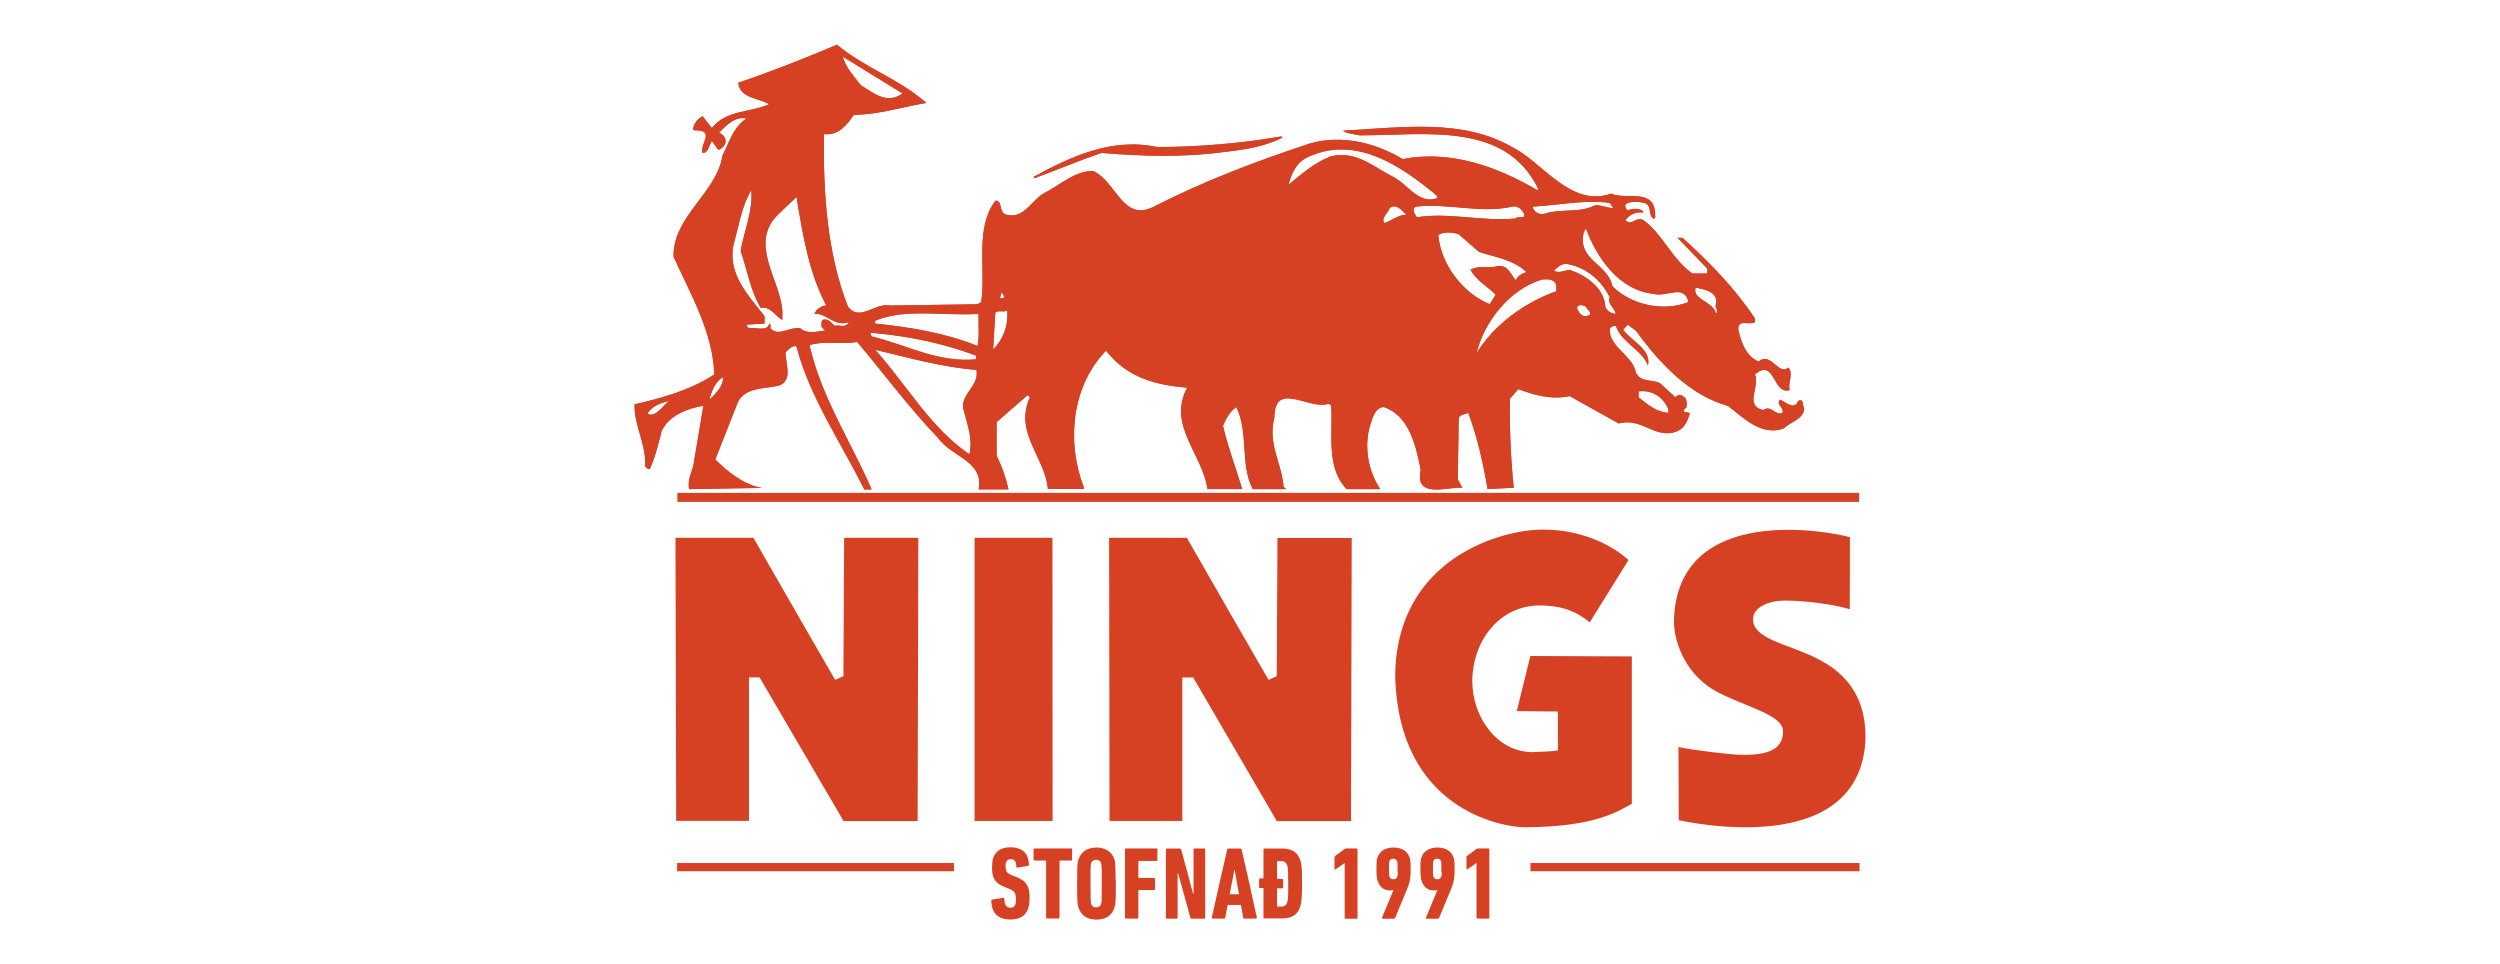 <?xml version="1.0" encoding="utf-8"?>
<!-- Generator: Adobe Illustrator 25.4.1, SVG Export Plug-In . SVG Version: 6.00 Build 0)  -->
<svg version="1.1" id="Layer_1" xmlns="http://www.w3.org/2000/svg" xmlns:xlink="http://www.w3.org/1999/xlink" x="0px" y="0px"
	 viewBox="0 0 612 236.05" style="enable-background:new 0 0 612 236.05;" xml:space="preserve">
<style type="text/css">
	.st0{fill:#D64123;}
	.st1{fill-rule:evenodd;clip-rule:evenodd;fill:#D64123;}
</style>
<g>
	<g>
		<path class="st0" d="M440.2,98.13c-0.8,2.42-3.15,0.31-4.39-0.31c-1.21,1.21,0.97,1.87,0.55,3.25c-1.7,0.9-2.77-2.11-4.71-0.66
			c-4.77-1.14-0.73-5.67-2.04-8.75c4.95-4.22,4.39,5.19,8.51,3.81c-0.55-1.7,1.04-3.88-0.31-5.5c-2.53,2.11-4.29-4.05-7.3-1.45
			c-3.15-1.38-4.22-4.71-4.95-7.61c-0.31-3.08,2.53-1.14,4.05-2.04v-0.9c-4.84-7.3-10.93-13.6-17.75-19.76h-1.21l7.3,7.54v1.21h-3.7
			c-5.26-3.88-7.3-9.79-12.01-13.11c-1.8-0.9-2.91,1.7-4.36,0c1.14-1.45,2.91-2.11,4.36-1.8v-0.31c-0.9-0.9-2.66-0.66-3.81-0.24
			c-0.48-0.42-0.66-0.9-0.55-1.45c1.28-0.97,3.49-0.66,4.95-0.31c1.63,0.9,0.55,3.08,2.04,3.81c0.55-0.24,0.24-0.83,0.31-1.14
			c-0.17-6.57-7.2-3.32-10.76-5.02c-9.96,3.56-16.85-7.79-24.22-11.35c-12.14-7.06-26.99-4.84-41.42-4.05
			c0.97,0.8,2.77,0.8,4.12,1.14c16.05,0,35.64-3.49,43.67,13.11l-0.24,0.31c-9.72-5.67-21.07-9.9-32.97-7.61
			c-6.47-3.88-14.74-6.09-22.7-3.81c-13.04,4.29-26.02,9.24-38.23,15.47c-7.61,3.88-9.17-6.23-14.84-8.75
			c-4.29-0.07-7.85,3.25-11.66,5.26c-3.25,1.56-5.12,6.47-9.31,5.5c-2.35-0.31-0.97-3.49-2.91-3.49
			c-5.12,6.64-2.35,16.54-3.49,24.81l-0.9,0.55l-21.31,0.31c-3.88-0.8-7.54,4.12-10.45,0.24c-5.02-12.8-6.09-27.65-5.85-42.21
			c3.49,0.42,5.5-2.11,7.3-4.71c6.23-0.07,11.83-1.94,17.75-2.91c-6.57-5.85-14.98-8.51-21.87-14.26
			c-7.96,3.39-16.05,6.57-24.15,9.31c0.31,3.88,5.19,3.74,7.54,5.26c-4.64,2.11-10.45,1.31-14.01,5.85l-2.28-2.91
			c-1.38,0.8-2.01,1.63-2.35,3.15c0.24,0.48,0.8,0.24,1.14,0.31c4.12,0.24,0.48,3.49,1.21,5.5c1.45,0.07,1.56-1.94,2.28-2.91
			l1.45,2.04c0.55,0.24,0.8-0.24,1.21-0.55c1.31-1.14,0.66-2.91-0.9-3.49c1.7-1.87,4.05-4.12,6.71-3.49c-3.32,2.18-4.22,5.92-5.85,9
			c-1.45,9.31-12.14,14.84-12.01,24.81c4.22,9.24,9.72,18.72,9.96,28.86c-5.92,3.88-12.73,5.74-19.51,7.3
			c-0.07,5.5,2.91,9.65,2.6,15.16c0.31,0.31,0.66,0.8,1.14,0.66c1.38-3.01,2.11-6.23,2.91-9.31c1.7-3.81,6.57-5.61,10.21-6.16
			l-2.35,14.01c-0.31,2.11-1.63,3.88-1.14,6.4l17.82-0.31c-4.46-0.73-8.44-3.98-11.42-6.95l5.61-14.26c2.11-3.49,6.4-3.01,9.9-3.81
			c3.63-1.21,1.63-5.61,1.7-8.17c0.73-0.8,1.8-1.8,2.66-1.45c3.32,12.63,10.86,23.42,16.61,35.02h1.8
			c-5.12-11.76-12.32-22.59-15.22-35.33c3.56-1.14,8.34-0.07,11.66-0.8c6.33,7.44,12.63,16.05,19.86,23.56
			c3.32,4.71,11.18,5.5,9.9,12.56h7.3c-0.66-2.84-1.56-5.61-2.91-8.17v-8.3l7.61-6.64l0.55,0.55c-3.98,8.68,3.74,14.67,4.39,22.46
			h8.75v-0.55c-4.29-11.11-2.84-24.81,5.5-33.32c5.12,6.64,12.25,8.44,19.86,9.07c-4.95,9.17,3.81,16.3,4.95,24.81h8.51
			c-1.56-5.19-3.49-10.21-4.71-15.47c0.73-1.7,1.7-3.56,3.25-4.6c3.08,5.92,0.9,14.12,4.05,20.1h8.2l-0.66-0.55
			c-0.42-5.74-3.98-10.69-2.25-16.92c0-9.41,8.68-1.63,13.36-3.49l0.55,0.55c0.42,6.82-1.31,15.22,3.81,20.41h8.2
			c-3.01-4.46-4.12-10.69-2.35-16.05c0.48-1.63,1.28-4.05,3.25-4.05c6.23,2.18,7.85,9.48,9,15.4c-1.63,7.3,6.95,3.98,10.21,4.36
			l-1.14-2.04l0.24-15.16c0.66-0.8,1.52-0.8,2.35-1.14c2.18,5.92,3.63,12.25,4.71,18.65l6.4-0.31c-0.73-7.13-1.07-14.67-0.9-21.87
			l2.04-2.28c3.81,1.45,8.1,2.66,12.56,1.7l12.01,6.71c5.74-1.63,9.17,4.22,14.5,1.8c1.87-0.9,2.42-2.77,2.91-4.36l-1.45-0.31
			c-0.17-0.48,0.31-0.8,0.66-1.14c0-0.97,0.17-2.18-0.9-2.66c-0.48-0.42-1.45-0.42-1.8,0.31l-3.81-3.49
			c-2.01-1.04-5.43-0.07-6.09-3.25c-1.14-3.81-6.71-5.99-6.16-10.21c0.42-0.48,0.9-0.66,1.45-0.55c1.31,3.98,6.47,5.92,7.85,9.65
			c0.8-4.05-4.05-5.85-6.09-8.75l1.14-1.21l2.01,1.45c5.74,7.96,13.22,15.88,22.52,18.41c3.81,2.91,8.2,7.54,13.7,5.5
			c1.63-1.63,4.95-2.28,4.95-4.95C441.1,99.27,441.75,97.51,440.2,98.13z M220.93,22.87c-3.74,2.77-6.95,0-10.21-2.01
			c-1.7-2.28-3.74-4.29-4.39-6.99L220.93,22.87z M158.51,101.31c0.73-1.7,3.25-2.77,5.26-3.15
			C162.32,99.27,160.49,102.35,158.51,101.31z M173.67,97.82c0.42-1.76,1.31-4.29,3.25-5.5C177.34,94.08,175.29,96.43,173.67,97.82z
			 M204.32,79.76c-0.66-0.55-1.56-1.94-2.91-1.45c-0.48,0.42-0.24,1.14-0.31,1.7l0.9,0.9c-1.87,0.24-4.53,0.97-6.09-0.55
			c-2.66-0.42-5.43,2.18-7.3,0c-0.07-0.31,0.17-0.97-0.31-1.14c-0.42,2.11-3.25,0.8-4.95,1.14c-0.24-0.31-0.73-0.42-0.55-0.9
			l4.36-0.24v-1.8c-4.05-5.19-9.07-10.38-7.61-17.51c1.31-4.53,1.94-9.31,4.36-13.36c0.48,4.84-1.7,9.9-2.6,14.84
			c1.63,4.71,2.35,9.72,4.95,14.01c2.42-0.55,3.63,2.11,5.26,2.91v-2.35c-0.66-7.72-8.34-16.54-0.9-23.6l4.36-4.15
			c1.56,9.31,3.01,18.48,7.3,26.57c-1.21,0.07-2.42,0.9-2.91,2.04c3.15-0.17,4.77,3.25,8.44,2.04
			C207.06,80.48,205.43,79.41,204.32,79.76z M213.04,81.45c9.07,0.73,17.75,2.53,25.92,5.61v0.9c-9.31,0.9-17.09-3.56-25.6-5.61
			L213.04,81.45z M236.09,101.07c0.8,3.15,2.11,6.57,1.21,10.14c-9.55-6.47-15.4-17.09-23.08-25.6c8.17,1.94,16.12,4.22,24.81,4.95
			C239.89,94.81,234.36,96.67,236.09,101.07z M239.31,84.7c-7.79-3.15-16.37-4.6-25.12-5.5v-0.66c7.37-3.15,16.95-1.14,25.36-1.7
			C239.48,79.41,239.79,82.18,239.31,84.7z M245.15,71.55c0.24,0.24,0.8,0.8,0.55,1.45h-0.9L245.15,71.55z M243.11,85.57l0.55-9.07
			c0.8-0.66,2.11,0.07,2.91-0.55C246.92,79.82,245.4,83.39,243.11,85.57z M401.13,95.81c3.39-0.42,5.99,1.38,7.3,4.36v0.9
			c-2.91-0.17-5.12-2.04-7.3-3.81V95.81z M394.07,49.69l0.9,1.21c-1.31,0.24-3.81-1.28-5.26-0.31c-3.49,1.52-8.03,0.48-11.66,1.76
			c-1.56,0.24-2.42-0.42-2.91-1.76C381.51,50.24,388.26,48.79,394.07,49.69z M325.6,38.34c-3.98,1.63-6.82,4.12-10.21,6.95
			c0.73-2.53,1.7-5.19,4.36-6.64c11.83-5.85,23.18,1.87,32.07,9.31v0.55c-4.6,1.63-7.2-3.49-10.86-5.26
			C336.22,40.86,331.79,36.64,325.6,38.34z M338.99,54.64c-1.14-1.14,0.8-2.42,1.21-3.74c1.7-1.21,3.08,0.73,4.05,1.7
			C342.48,52.52,340.75,53.91,338.99,54.64z M346.84,53.18c-0.42-0.73-1.45-1.87-0.24-2.6c8.2-0.9,15.71,1.76,23.6,0
			c1.38-0.31,2.42,0.73,2.91,1.76c0.42,1.56-1.56,0.31-2.04,1.14C362.66,54.29,355.11,51.94,346.84,53.18z M352.1,57.54
			c1.28-0.9,3.49-0.66,4.95-0.24l5.02,4.36c3.98,1.31,8.58,1.94,11.59,4.95c-0.97,0.31-2.18,0.97-2.6,2.01
			c-1.31-1.56-1.94-3.74-4.36-3.49c-2.42,0.73-4.46-0.31-6.71,0.9c1.38,2.6,4.29,4.22,6.16,6.09l-1.45,2.35
			C358.19,71.9,352.69,64.74,352.1,57.54z M380.96,71.31c-7.44,2.66-14.98,7.85-19.51,15.16c1.87-7.79,8.2-15.71,16.05-18.06
			c1.38-0.07,3.08-0.17,3.49,1.45v1.45H380.96z M389.16,77.06c-1.63,1.04-2.66-0.42-3.15-1.7c0.42-1.04,1.45-0.66,2.28-0.31
			C388.33,75.85,389.65,76.09,389.16,77.06z M392.97,75.05c-0.24-4.6-4.88-7.72-8.75-9c-1.21,0.17-2.6,0.9-3.81,0.24
			c0.66-0.73,1.7-1.7,2.91-1.7c4.71,0.66,8.58,3.81,10.76,8.2c-0.8,1.45,1.38,2.77,1.45,4.05
			C394.42,76.81,393.35,76.09,392.97,75.05z M394.73,70.1c-1.14-5.61-8.58-6.33-7.06-13.11l0.55-1.14
			c2.53,7.06,8.1,15.16,16.37,16.05c3.39,1.04,7.68-2.6,8.75,2.04C407.4,76.33,399.51,74.81,394.73,70.1z M420.09,76.81
			c-0.73-3.15-5.85-3.32-5.02-6.4c2.11,0.42,5.61,0.97,5.02,4.05C419.61,75.46,420.92,76.02,420.09,76.81z"/>
		<path class="st0" d="M269.62,37.44c9.96,0.8,20.17,1.14,30.07-0.24c5.02-0.55,10.21-1.38,14.26-3.56l-0.31-0.24
			c-9.72,1.7-20.52,2.6-30.31,2.6c-11.42-2.42-21.49,2.53-30.31,7.3l0.24,0.31C258.75,41.59,264.11,39.31,269.62,37.44z"/>
	</g>
	<g>
		<rect x="165.81" y="120.65" class="st0" width="289.3" height="2.21"/>
	</g>
	<g>
		<path class="st0" d="M440.2,98.13c-0.8,2.42-3.15,0.31-4.39-0.31c-1.21,1.21,0.97,1.87,0.55,3.25c-1.7,0.9-2.77-2.11-4.71-0.66
			c-4.77-1.14-0.73-5.67-2.04-8.75c4.95-4.22,4.39,5.19,8.51,3.81c-0.55-1.7,1.04-3.88-0.31-5.5c-2.53,2.11-4.29-4.05-7.3-1.45
			c-3.15-1.38-4.22-4.71-4.95-7.61c-0.31-3.08,2.53-1.14,4.05-2.04v-0.9c-4.84-7.3-10.93-13.6-17.75-19.76h-1.21l7.3,7.54v1.21h-3.7
			c-5.26-3.88-7.3-9.79-12.01-13.11c-1.8-0.9-2.91,1.7-4.36,0c1.14-1.45,2.91-2.11,4.36-1.8v-0.31c-0.9-0.9-2.66-0.66-3.81-0.24
			c-0.48-0.42-0.66-0.9-0.55-1.45c1.28-0.97,3.49-0.66,4.95-0.31c1.63,0.9,0.55,3.08,2.04,3.81c0.55-0.24,0.24-0.83,0.31-1.14
			c-0.17-6.57-7.2-3.32-10.76-5.02c-9.96,3.56-16.85-7.79-24.22-11.35c-12.14-7.06-26.99-4.84-41.42-4.05
			c0.97,0.8,2.77,0.8,4.12,1.14c16.05,0,35.64-3.49,43.67,13.11l-0.24,0.31c-9.72-5.67-21.07-9.9-32.97-7.61
			c-6.47-3.88-14.74-6.09-22.7-3.81c-13.04,4.29-26.02,9.24-38.23,15.47c-7.61,3.88-9.17-6.23-14.84-8.75
			c-4.29-0.07-7.85,3.25-11.66,5.26c-3.25,1.56-5.12,6.47-9.31,5.5c-2.35-0.31-0.97-3.49-2.91-3.49
			c-5.12,6.64-2.35,16.54-3.49,24.81l-0.9,0.55l-21.31,0.31c-3.88-0.8-7.54,4.12-10.45,0.24c-5.02-12.8-6.09-27.65-5.85-42.21
			c3.49,0.42,5.5-2.11,7.3-4.71c6.23-0.07,11.83-1.94,17.75-2.91c-6.57-5.85-14.98-8.51-21.87-14.26
			c-7.96,3.39-16.05,6.57-24.15,9.31c0.31,3.88,5.19,3.74,7.54,5.26c-4.64,2.11-10.45,1.31-14.01,5.85l-2.28-2.91
			c-1.38,0.8-2.01,1.63-2.35,3.15c0.24,0.48,0.8,0.24,1.14,0.31c4.12,0.24,0.48,3.49,1.21,5.5c1.45,0.07,1.56-1.94,2.28-2.91
			l1.45,2.04c0.55,0.24,0.8-0.24,1.21-0.55c1.31-1.14,0.66-2.91-0.9-3.49c1.7-1.87,4.05-4.12,6.71-3.49c-3.32,2.18-4.22,5.92-5.85,9
			c-1.45,9.31-12.14,14.84-12.01,24.81c4.22,9.24,9.72,18.72,9.96,28.86c-5.92,3.88-12.73,5.74-19.51,7.3
			c-0.07,5.5,2.91,9.65,2.6,15.16c0.31,0.31,0.66,0.8,1.14,0.66c1.38-3.01,2.11-6.23,2.91-9.31c1.7-3.81,6.57-5.61,10.21-6.16
			l-2.35,14.01c-0.31,2.11-1.63,3.88-1.14,6.4l17.82-0.31c-4.46-0.73-8.44-3.98-11.42-6.95l5.61-14.26c2.11-3.49,6.4-3.01,9.9-3.81
			c3.63-1.21,1.63-5.61,1.7-8.17c0.73-0.8,1.8-1.8,2.66-1.45c3.32,12.63,10.86,23.42,16.61,35.02h1.8
			c-5.12-11.76-12.32-22.59-15.22-35.33c3.56-1.14,8.34-0.07,11.66-0.8c6.33,7.44,12.63,16.05,19.86,23.56
			c3.32,4.71,11.18,5.5,9.9,12.56h7.3c-0.66-2.84-1.56-5.61-2.91-8.17v-8.3l7.61-6.64l0.55,0.55c-3.98,8.68,3.74,14.67,4.39,22.46
			h8.75v-0.55c-4.29-11.11-2.84-24.81,5.5-33.32c5.12,6.64,12.25,8.44,19.86,9.07c-4.95,9.17,3.81,16.3,4.95,24.81h8.51
			c-1.56-5.19-3.49-10.21-4.71-15.47c0.73-1.7,1.7-3.56,3.25-4.6c3.08,5.92,0.9,14.12,4.05,20.1h8.2l-0.66-0.55
			c-0.42-5.74-3.98-10.69-2.25-16.92c0-9.41,8.68-1.63,13.36-3.49l0.55,0.55c0.42,6.82-1.31,15.22,3.81,20.41h8.2
			c-3.01-4.46-4.12-10.69-2.35-16.05c0.48-1.63,1.28-4.05,3.25-4.05c6.23,2.18,7.85,9.48,9,15.4c-1.63,7.3,6.95,3.98,10.21,4.36
			l-1.14-2.04l0.24-15.16c0.66-0.8,1.52-0.8,2.35-1.14c2.18,5.92,3.63,12.25,4.71,18.65l6.4-0.31c-0.73-7.13-1.07-14.67-0.9-21.87
			l2.04-2.28c3.81,1.45,8.1,2.66,12.56,1.7l12.01,6.71c5.74-1.63,9.17,4.22,14.5,1.8c1.87-0.9,2.42-2.77,2.91-4.36l-1.45-0.31
			c-0.17-0.48,0.31-0.8,0.66-1.14c0-0.97,0.17-2.18-0.9-2.66c-0.48-0.42-1.45-0.42-1.8,0.31l-3.81-3.49
			c-2.01-1.04-5.43-0.07-6.09-3.25c-1.14-3.81-6.71-5.99-6.16-10.21c0.42-0.48,0.9-0.66,1.45-0.55c1.31,3.98,6.47,5.92,7.85,9.65
			c0.8-4.05-4.05-5.85-6.09-8.75l1.14-1.21l2.01,1.45c5.74,7.96,13.22,15.88,22.52,18.41c3.81,2.91,8.2,7.54,13.7,5.5
			c1.63-1.63,4.95-2.28,4.95-4.95C441.1,99.27,441.75,97.51,440.2,98.13z M220.93,22.87c-3.74,2.77-6.95,0-10.21-2.01
			c-1.7-2.28-3.74-4.29-4.39-6.99L220.93,22.87z M158.51,101.31c0.73-1.7,3.25-2.77,5.26-3.15
			C162.32,99.27,160.49,102.35,158.51,101.31z M173.67,97.82c0.42-1.76,1.31-4.29,3.25-5.5C177.34,94.08,175.29,96.43,173.67,97.82z
			 M204.32,79.76c-0.66-0.55-1.56-1.94-2.91-1.45c-0.48,0.42-0.24,1.14-0.31,1.7l0.9,0.9c-1.87,0.24-4.53,0.97-6.09-0.55
			c-2.66-0.42-5.43,2.18-7.3,0c-0.07-0.31,0.17-0.97-0.31-1.14c-0.42,2.11-3.25,0.8-4.95,1.14c-0.24-0.31-0.73-0.42-0.55-0.9
			l4.36-0.24v-1.8c-4.05-5.19-9.07-10.38-7.61-17.51c1.31-4.53,1.94-9.31,4.36-13.36c0.48,4.84-1.7,9.9-2.6,14.84
			c1.63,4.71,2.35,9.72,4.95,14.01c2.42-0.55,3.63,2.11,5.26,2.91v-2.35c-0.66-7.72-8.34-16.54-0.9-23.6l4.36-4.15
			c1.56,9.31,3.01,18.48,7.3,26.57c-1.21,0.07-2.42,0.9-2.91,2.04c3.15-0.17,4.77,3.25,8.44,2.04
			C207.06,80.48,205.43,79.41,204.32,79.76z M213.04,81.45c9.07,0.73,17.75,2.53,25.92,5.61v0.9c-9.31,0.9-17.09-3.56-25.6-5.61
			L213.04,81.45z M236.09,101.07c0.8,3.15,2.11,6.57,1.21,10.14c-9.55-6.47-15.4-17.09-23.08-25.6c8.17,1.94,16.12,4.22,24.81,4.95
			C239.89,94.81,234.36,96.67,236.09,101.07z M239.31,84.7c-7.79-3.15-16.37-4.6-25.12-5.5v-0.66c7.37-3.15,16.95-1.14,25.36-1.7
			C239.48,79.41,239.79,82.18,239.31,84.7z M245.15,71.55c0.24,0.24,0.8,0.8,0.55,1.45h-0.9L245.15,71.55z M243.11,85.57l0.55-9.07
			c0.8-0.66,2.11,0.07,2.91-0.55C246.92,79.82,245.4,83.39,243.11,85.57z M401.13,95.81c3.39-0.42,5.99,1.38,7.3,4.36v0.9
			c-2.91-0.17-5.12-2.04-7.3-3.81V95.81z M394.07,49.69l0.9,1.21c-1.31,0.24-3.81-1.28-5.26-0.31c-3.49,1.52-8.03,0.48-11.66,1.76
			c-1.56,0.24-2.42-0.42-2.91-1.76C381.51,50.24,388.26,48.79,394.07,49.69z M325.6,38.34c-3.98,1.63-6.82,4.12-10.21,6.95
			c0.73-2.53,1.7-5.19,4.36-6.64c11.83-5.85,23.18,1.87,32.07,9.31v0.55c-4.6,1.63-7.2-3.49-10.86-5.26
			C336.22,40.86,331.79,36.64,325.6,38.34z M338.99,54.64c-1.14-1.14,0.8-2.42,1.21-3.74c1.7-1.21,3.08,0.73,4.05,1.7
			C342.48,52.52,340.75,53.91,338.99,54.64z M346.84,53.18c-0.42-0.73-1.45-1.87-0.24-2.6c8.2-0.9,15.71,1.76,23.6,0
			c1.38-0.31,2.42,0.73,2.91,1.76c0.42,1.56-1.56,0.31-2.04,1.14C362.66,54.29,355.11,51.94,346.84,53.18z M352.1,57.54
			c1.28-0.9,3.49-0.66,4.95-0.24l5.02,4.36c3.98,1.31,8.58,1.94,11.59,4.95c-0.97,0.31-2.18,0.97-2.6,2.01
			c-1.31-1.56-1.94-3.74-4.36-3.49c-2.42,0.73-4.46-0.31-6.71,0.9c1.38,2.6,4.29,4.22,6.16,6.09l-1.45,2.35
			C358.19,71.9,352.69,64.74,352.1,57.54z M380.96,71.31c-7.44,2.66-14.98,7.85-19.51,15.16c1.87-7.79,8.2-15.71,16.05-18.06
			c1.38-0.07,3.08-0.17,3.49,1.45v1.45H380.96z M389.16,77.06c-1.63,1.04-2.66-0.42-3.15-1.7c0.42-1.04,1.45-0.66,2.28-0.31
			C388.33,75.85,389.65,76.09,389.16,77.06z M392.97,75.05c-0.24-4.6-4.88-7.72-8.75-9c-1.21,0.17-2.6,0.9-3.81,0.24
			c0.66-0.73,1.7-1.7,2.91-1.7c4.71,0.66,8.58,3.81,10.76,8.2c-0.8,1.45,1.38,2.77,1.45,4.05
			C394.42,76.81,393.35,76.09,392.97,75.05z M394.73,70.1c-1.14-5.61-8.58-6.33-7.06-13.11l0.55-1.14
			c2.53,7.06,8.1,15.16,16.37,16.05c3.39,1.04,7.68-2.6,8.75,2.04C407.4,76.33,399.51,74.81,394.73,70.1z M420.09,76.81
			c-0.73-3.15-5.85-3.32-5.02-6.4c2.11,0.42,5.61,0.97,5.02,4.05C419.61,75.46,420.92,76.02,420.09,76.81z"/>
		<path class="st0" d="M269.62,37.44c9.96,0.8,20.17,1.14,30.07-0.24c5.02-0.55,10.21-1.38,14.26-3.56l-0.31-0.24
			c-9.72,1.7-20.52,2.6-30.31,2.6c-11.42-2.42-21.49,2.53-30.31,7.3l0.24,0.31C258.75,41.59,264.11,39.31,269.62,37.44z"/>
	</g>
	<g>
		<rect x="165.75" y="211.27" class="st0" width="67.78" height="2.01"/>
		<rect x="374.66" y="211.27" class="st0" width="80.55" height="2.01"/>
	</g>
	<g>
		<path class="st0" d="M248.82,214.7l-1.04-0.42c-0.66-0.28-1.07-0.48-1.31-0.83c-0.03-0.03-0.03-0.07-0.07-0.1s-0.03-0.07-0.03-0.1
			c-0.14-0.31-0.21-0.69-0.21-1.21c0-0.31,0.03-0.59,0.1-0.83c0-0.03,0.03-0.07,0.03-0.1s0.03-0.07,0.03-0.1
			c0.21-0.48,0.59-0.69,1.14-0.69c0.55,0,0.93,0.24,1.14,0.69c0,0.03,0.03,0.07,0.03,0.1s0.03,0.07,0.03,0.1
			c0.1,0.28,0.14,0.59,0.14,0.97c0,0.14,0.14,0.24,0.28,0.21l2.56-0.42c0.14-0.03,0.24-0.14,0.24-0.28c0-0.17-0.03-0.35-0.03-0.48
			c0-0.03,0-0.07,0-0.1s0-0.07,0-0.1c-0.1-0.59-0.24-1.14-0.48-1.59c-0.45-0.9-1.25-1.49-2.32-1.8c-0.48-0.14-1.04-0.21-1.66-0.21
			s-1.18,0.07-1.66,0.21c-1.07,0.28-1.83,0.9-2.32,1.8c-0.24,0.45-0.42,0.97-0.48,1.59c0,0.03,0,0.07,0,0.1s0,0.07,0,0.1
			c-0.03,0.31-0.07,0.66-0.07,1c0,0.38,0,0.73,0.03,1.04c0,0.03,0,0.07,0,0.1c0,0.03,0,0.07,0,0.1c0.24,1.94,1.14,2.98,3.18,3.74
			l1.04,0.42c1.28,0.52,1.59,1.04,1.59,2.56c0,1.56-0.42,2.04-1.35,2.04c-0.97,0-1.45-0.62-1.49-2.21c0-0.14-0.1-0.24-0.28-0.21
			l-2.7,0.42c-0.14,0.03-0.21,0.14-0.21,0.28c0.07,2.94,1.56,4.6,4.64,4.6c3.39,0,4.74-1.83,4.74-5.33
			C252.07,216.88,251.17,215.63,248.82,214.7z"/>
		<path class="st0" d="M262.28,207.71h-9.03c-0.14,0-0.24,0.1-0.24,0.24v2.46c0,0.14,0.1,0.24,0.24,0.24h2.7
			c0.1,0,0.14,0.07,0.14,0.14v13.81c0,0.14,0.1,0.24,0.24,0.24h2.8c0.14,0,0.24-0.1,0.24-0.24v-13.81c0-0.1,0.03-0.14,0.14-0.14h2.7
			c0.14,0,0.24-0.1,0.24-0.24v-2.46C262.52,207.81,262.42,207.71,262.28,207.71z"/>
		<path class="st0" d="M273.08,213.49v-0.1c0-0.03,0-0.07,0-0.1c-0.03-0.97-0.07-1.59-0.1-2.01c0-0.03,0-0.07,0-0.1s0-0.07,0-0.1
			c-0.03-0.28-0.1-0.48-0.17-0.69c-0.1-0.31-0.24-0.62-0.42-0.9c-0.52-0.9-1.35-1.49-2.39-1.8c-0.48-0.14-1-0.21-1.59-0.21
			c-0.59,0-1.11,0.07-1.59,0.21c-1.04,0.28-1.87,0.9-2.39,1.8c-0.17,0.28-0.31,0.59-0.42,0.9c-0.07,0.21-0.14,0.42-0.17,0.69
			c0,0.03,0,0.07,0,0.1s0,0.07-0.03,0.1c-0.07,0.45-0.1,1.04-0.1,2.01v0.1c0,0.03,0,0.07,0,0.1c0,0.73-0.03,1.63-0.03,2.8
			c0,4.43,0.07,5.12,0.35,5.92c0.62,1.9,2.15,2.91,4.39,2.91c2.25,0,3.77-1,4.39-2.91c0.28-0.8,0.35-1.49,0.35-5.92
			C273.08,215.11,273.08,214.21,273.08,213.49z M269.55,221.31c-0.14,0.48-0.59,0.83-1.21,0.83s-1.07-0.35-1.21-0.83
			c-0.14-0.42-0.17-0.83-0.17-5.02c0-1.25,0-2.15,0-2.8c0-0.03,0-0.07,0-0.1v-0.1c0.03-1.42,0.07-1.73,0.17-2.01v-0.03
			c0-0.03,0.03-0.07,0.03-0.1s0.03-0.07,0.07-0.1c0.21-0.35,0.59-0.59,1.11-0.59s0.9,0.24,1.11,0.59c0.03,0.03,0.03,0.07,0.07,0.1
			c0,0.03,0.03,0.07,0.03,0.1v0.03c0.07,0.28,0.14,0.55,0.17,2.01v0.1c0,0.03,0,0.07,0,0.1c0,0.69,0,1.59,0,2.8
			C269.72,220.48,269.69,220.89,269.55,221.31z"/>
		<path class="st0" d="M283.14,207.71h-7.51c-0.14,0-0.24,0.1-0.24,0.24v16.68c0,0.14,0.1,0.24,0.24,0.24h2.8
			c0.14,0,0.24-0.1,0.24-0.24v-6.61c0-0.1,0.03-0.14,0.14-0.14h3.7c0.14,0,0.24-0.1,0.24-0.24v-2.49c0-0.14-0.1-0.24-0.24-0.24h-3.7
			c-0.1,0-0.14-0.03-0.14-0.14v-3.88c0-0.1,0.03-0.14,0.14-0.14h4.29c0.14,0,0.24-0.1,0.24-0.24v-2.46
			C283.42,207.81,283.32,207.71,283.14,207.71z"/>
		<path class="st0" d="M294.81,207.71h-2.39c-0.14,0-0.24,0.1-0.24,0.24v10.8h-0.14l-1.38-5.26l-0.03-0.1l-0.03-0.1l-0.55-2.01
			l-0.03-0.1l-0.03-0.1l-0.42-1.59l-0.42-1.52c-0.07-0.17-0.14-0.24-0.35-0.24h-3.15c-0.14,0-0.24,0.1-0.24,0.24v16.68
			c0,0.14,0.1,0.24,0.24,0.24h2.39c0.14,0,0.24-0.1,0.24-0.24v-10.8h0.14l2.98,10.8c0.03,0.17,0.14,0.24,0.35,0.24h3.04
			c0.14,0,0.24-0.1,0.24-0.24v-16.68C295.05,207.81,294.94,207.71,294.81,207.71z"/>
		<path class="st0" d="M307.68,224.63l-2.46-11.14l-0.03-0.1l-0.03-0.1l-0.45-2.01l-0.03-0.1l-0.03-0.1l-0.35-1.59l-0.35-1.52
			c-0.03-0.14-0.14-0.24-0.28-0.24h-2.98c-0.14,0-0.24,0.1-0.28,0.24l-0.35,1.52l-0.35,1.59l-0.03,0.1l-0.03,0.1l-0.45,2.01
			l-0.03,0.1l-0.03,0.1l-2.49,11.14c-0.03,0.14,0.03,0.24,0.21,0.24h2.8c0.17,0,0.24-0.1,0.28-0.24l0.59-3.11h3.25l0.55,3.11
			c0.03,0.14,0.1,0.24,0.28,0.24h2.8C307.61,224.9,307.68,224.8,307.68,224.63z M301.03,218.92l1.04-5.43v-0.1l0.03-0.1l0.07-0.35
			h0.07l0.07,0.35l0.03,0.1v0.1l0.97,5.43H301.03z"/>
		<path class="st0" d="M318.71,213.49c0-0.03,0-0.07,0-0.1s0-0.07,0-0.1c-0.03-0.9-0.1-1.52-0.21-2.01c0-0.03,0-0.07-0.03-0.1
			c0-0.03,0-0.07-0.03-0.1c-0.03-0.17-0.1-0.35-0.14-0.52c-0.14-0.42-0.31-0.76-0.52-1.07c-0.76-1.21-2.01-1.76-3.91-1.76h-4.33
			c-0.14,0-0.24,0.1-0.24,0.24v6.92c0,0.1-0.07,0.14-0.14,0.14h-0.69c-0.14,0-0.24,0.1-0.24,0.24v1.87c0,0.14,0.1,0.24,0.24,0.24
			h0.69c0.1,0,0.14,0.03,0.14,0.14v7.06c0,0.14,0.1,0.24,0.24,0.24h4.36c2.39,0,3.77-0.9,4.39-2.87c0.31-0.97,0.45-2.11,0.45-5.74
			C318.75,215.15,318.75,214.21,318.71,213.49z M315.12,220.86c-0.24,0.76-0.69,1.07-1.56,1.07h-0.8c-0.1,0-0.14-0.07-0.14-0.14
			v-4.19c0-0.1,0.03-0.14,0.14-0.14h1.11c0.14,0,0.24-0.1,0.24-0.24v-1.83c0-0.14-0.1-0.24-0.24-0.24h-1.11
			c-0.1,0-0.14-0.03-0.14-0.14v-4.08c0-0.1,0.03-0.14,0.14-0.14h0.8c0.52,0,0.87,0.1,1.14,0.38c0.03,0.03,0.07,0.07,0.1,0.1
			c0.03,0.03,0.07,0.07,0.07,0.1c0.1,0.14,0.17,0.31,0.24,0.48c0.1,0.31,0.17,0.66,0.21,1.52c0,0.03,0,0.07,0,0.1s0,0.07,0,0.1
			c0.03,0.66,0.03,1.52,0.03,2.8C315.39,219.58,315.29,220.3,315.12,220.86z"/>
		<path class="st0" d="M332.04,207.71h-2.49c-0.17,0-0.28,0.07-0.42,0.14l-2.18,1.63l-0.03,0.03c-0.17,0.14-0.24,0.24-0.24,0.42
			v2.73c0,0.21,0.14,0.24,0.28,0.14l2.15-1.49h0.07v13.36c0,0.14,0.1,0.24,0.24,0.24h2.66c0.14,0,0.24-0.1,0.24-0.24v-16.68
			C332.28,207.81,332.17,207.71,332.04,207.71z"/>
		<path class="st0" d="M345.29,211.27c0-0.03,0-0.07,0-0.1s0-0.07,0-0.1c-0.03-0.45-0.1-0.73-0.17-1c-0.38-1.21-1.21-2.04-2.46-2.39
			c-0.45-0.14-0.97-0.21-1.52-0.21s-1.07,0.07-1.52,0.21c-1.25,0.35-2.08,1.18-2.46,2.39c-0.07,0.28-0.14,0.55-0.17,1
			c0,0.03,0,0.07,0,0.1s0,0.07,0,0.1c-0.03,0.38-0.03,0.83-0.03,1.49c0,0.21,0,0.38,0,0.55c0,0.03,0,0.07,0,0.1v0.1
			c0.03,1.11,0.14,1.66,0.28,2.08c0.52,1.52,1.42,2.39,3.08,2.39c0.35,0,0.62-0.07,0.76-0.14c0,0.03,0.03,0.07,0.03,0.07l-2.77,6.68
			c-0.07,0.17,0,0.31,0.17,0.31h2.66c0.21,0,0.31-0.07,0.38-0.24l2.91-7.02c0.55-1.35,0.83-2.28,0.87-4.12c0-0.03,0-0.07,0-0.1v-0.1
			c0-0.17,0-0.35,0-0.55C345.32,212.1,345.32,211.65,345.29,211.27z M342.17,213.38c0,0.03,0,0.07,0,0.1c0,0.73-0.03,0.9-0.1,1.07
			c-0.14,0.45-0.45,0.69-0.97,0.69s-0.8-0.21-0.97-0.69c-0.07-0.17-0.1-0.35-0.1-1.07c0-0.03,0-0.07,0-0.1v-0.1
			c0-0.17,0-0.35,0-0.55c0-0.83,0-1.25,0.03-1.49c0-0.03,0-0.07,0-0.1s0-0.07,0-0.1s0.03-0.1,0.03-0.14
			c0.14-0.45,0.45-0.69,0.97-0.69s0.8,0.24,0.97,0.69c0,0.03,0.03,0.07,0.03,0.14c0,0.03,0,0.07,0.03,0.1c0,0.03,0,0.07,0,0.1
			c0.03,0.24,0.03,0.66,0.03,1.49c0,0.21,0,0.38,0,0.55v0.1H342.17z"/>
		<path class="st0" d="M356.05,211.27c0-0.03,0-0.07,0-0.1s0-0.07,0-0.1c-0.03-0.45-0.1-0.73-0.17-1c-0.38-1.21-1.21-2.04-2.46-2.39
			c-0.45-0.14-0.97-0.21-1.52-0.21s-1.07,0.07-1.52,0.21c-1.25,0.35-2.08,1.18-2.46,2.39c-0.07,0.28-0.14,0.55-0.17,1
			c0,0.03,0,0.07,0,0.1s0,0.07,0,0.1c-0.03,0.38-0.03,0.83-0.03,1.49c0,0.21,0,0.38,0,0.55c0,0.03,0,0.07,0,0.1v0.1
			c0.03,1.11,0.14,1.66,0.28,2.08c0.52,1.52,1.42,2.39,3.08,2.39c0.35,0,0.62-0.07,0.76-0.14c0,0.03,0.03,0.07,0.03,0.07l-2.77,6.68
			c-0.07,0.17,0,0.31,0.17,0.31h2.66c0.21,0,0.31-0.07,0.38-0.24l2.91-7.02c0.55-1.35,0.83-2.28,0.87-4.12c0-0.03,0-0.07,0-0.1v-0.1
			c0-0.17,0-0.35,0-0.55C356.08,212.1,356.08,211.65,356.05,211.27z M352.93,213.38c0,0.03,0,0.07,0,0.1c0,0.73-0.03,0.9-0.1,1.07
			c-0.14,0.45-0.45,0.69-0.97,0.69c-0.52,0-0.8-0.21-0.97-0.69c-0.07-0.17-0.1-0.35-0.1-1.07v-0.21c0-0.17,0-0.35,0-0.55
			c0-0.83,0-1.25,0.03-1.49c0-0.03,0-0.07,0-0.1s0-0.07,0-0.1s0.03-0.1,0.03-0.14c0.14-0.45,0.45-0.69,0.97-0.69
			c0.52,0,0.8,0.24,0.97,0.69c0,0.03,0.03,0.07,0.03,0.14c0,0.03,0,0.07,0,0.1s0,0.07,0,0.1c0.03,0.24,0.03,0.66,0.03,1.49
			c0,0.21,0,0.38,0,0.55v0.1H352.93z"/>
		<path class="st0" d="M364.32,207.71h-2.49c-0.17,0-0.28,0.07-0.42,0.14l-2.21,1.63c-0.17,0.14-0.21,0.24-0.21,0.42v2.73
			c0,0.21,0.14,0.24,0.28,0.14l2.15-1.49h0.03v13.36c0,0.14,0.1,0.24,0.24,0.24h2.66c0.14,0,0.24-0.1,0.24-0.24v-16.68
			C364.56,207.81,364.46,207.71,364.32,207.71z"/>
	</g>
	<path class="st1" d="M452.86,131.52c-3.6-1.14-42.42-9.1-43.08,20.52c0,5.74,3.36,13.6,10.69,17.4c6.82,3.56,15.95,5.57,16.02,9.48
		c0,2.91-1.25,6.09-10.24,5.85c-2.73,0-12.53-1.25-15.36-1.9c0,3.43,0.07,14.43,0.07,17.92c2.91,0.59,43.6,9.34,45.67-19
		c0.73-14.43-8.89-19.1-12.32-20.83c-6.85-3.39-15.43-4.57-15.16-9.58c0.17-2.84,4.01-4.36,7.75-4.36c4.36,0,11.42,0.76,15.92,2.11
		C452.86,145.77,452.86,131.52,452.86,131.52L452.86,131.52z"/>
	<path class="st1" d="M377.74,129.65c-9.93-0.1-35.95,6.92-36.19,35.78c0.73,32.77,26.16,37.02,31.59,37.09
		c17.09-0.1,22.49-3.67,26.33-5.74c0-3.18,0-36.09,0-36.09c-4.6,0-20.17-0.1-24.84-0.1l-3.32,13.49l10.07,0.1v9.52
		c-1.28,0.24-4.36,0.35-6.19,0.42c-8.68,0-14.77-8.51-14.77-17.4c0-9.45,6.33-18.41,16.4-18.51c4.67,0,8.58,1,12.35,4.15l9.48-15.26
		C398.57,137.09,391.24,129.65,377.74,129.65L377.74,129.65z"/>
	<path class="st1" d="M207.06,131.66l-0.42,0.03v0.07v0.38l-0.17,33.39l-2.01,0.9c0,0-0.1-0.17-0.28-0.45
		c-2.15-3.74-16.78-29.06-19.65-34.19c-0.03-0.03-0.03-0.07-0.07-0.14h-19.1v0.55l0.17,68.47v0.28h17.82l0,0v-35.12h2.6l20.17,34.5
		l0.21,0.38l0.14,0.28h18.17v-0.28l0.17-68.92v-0.14L207.06,131.66L207.06,131.66z"/>
	<polygon class="st1" points="238.58,131.66 238.58,200.96 257.68,200.96 257.64,131.66 	"/>
	<path class="st1" d="M313.14,131.66l-0.42,0.03l-0.17,33.84l-2.01,0.9c0,0-17.06-29.55-20-34.77h-19.03l0.1,69.3h17.82v-35.12h2.66
		L312.56,201h18.17l0.17-69.3h-17.75V131.66z"/>
</g>
</svg>
